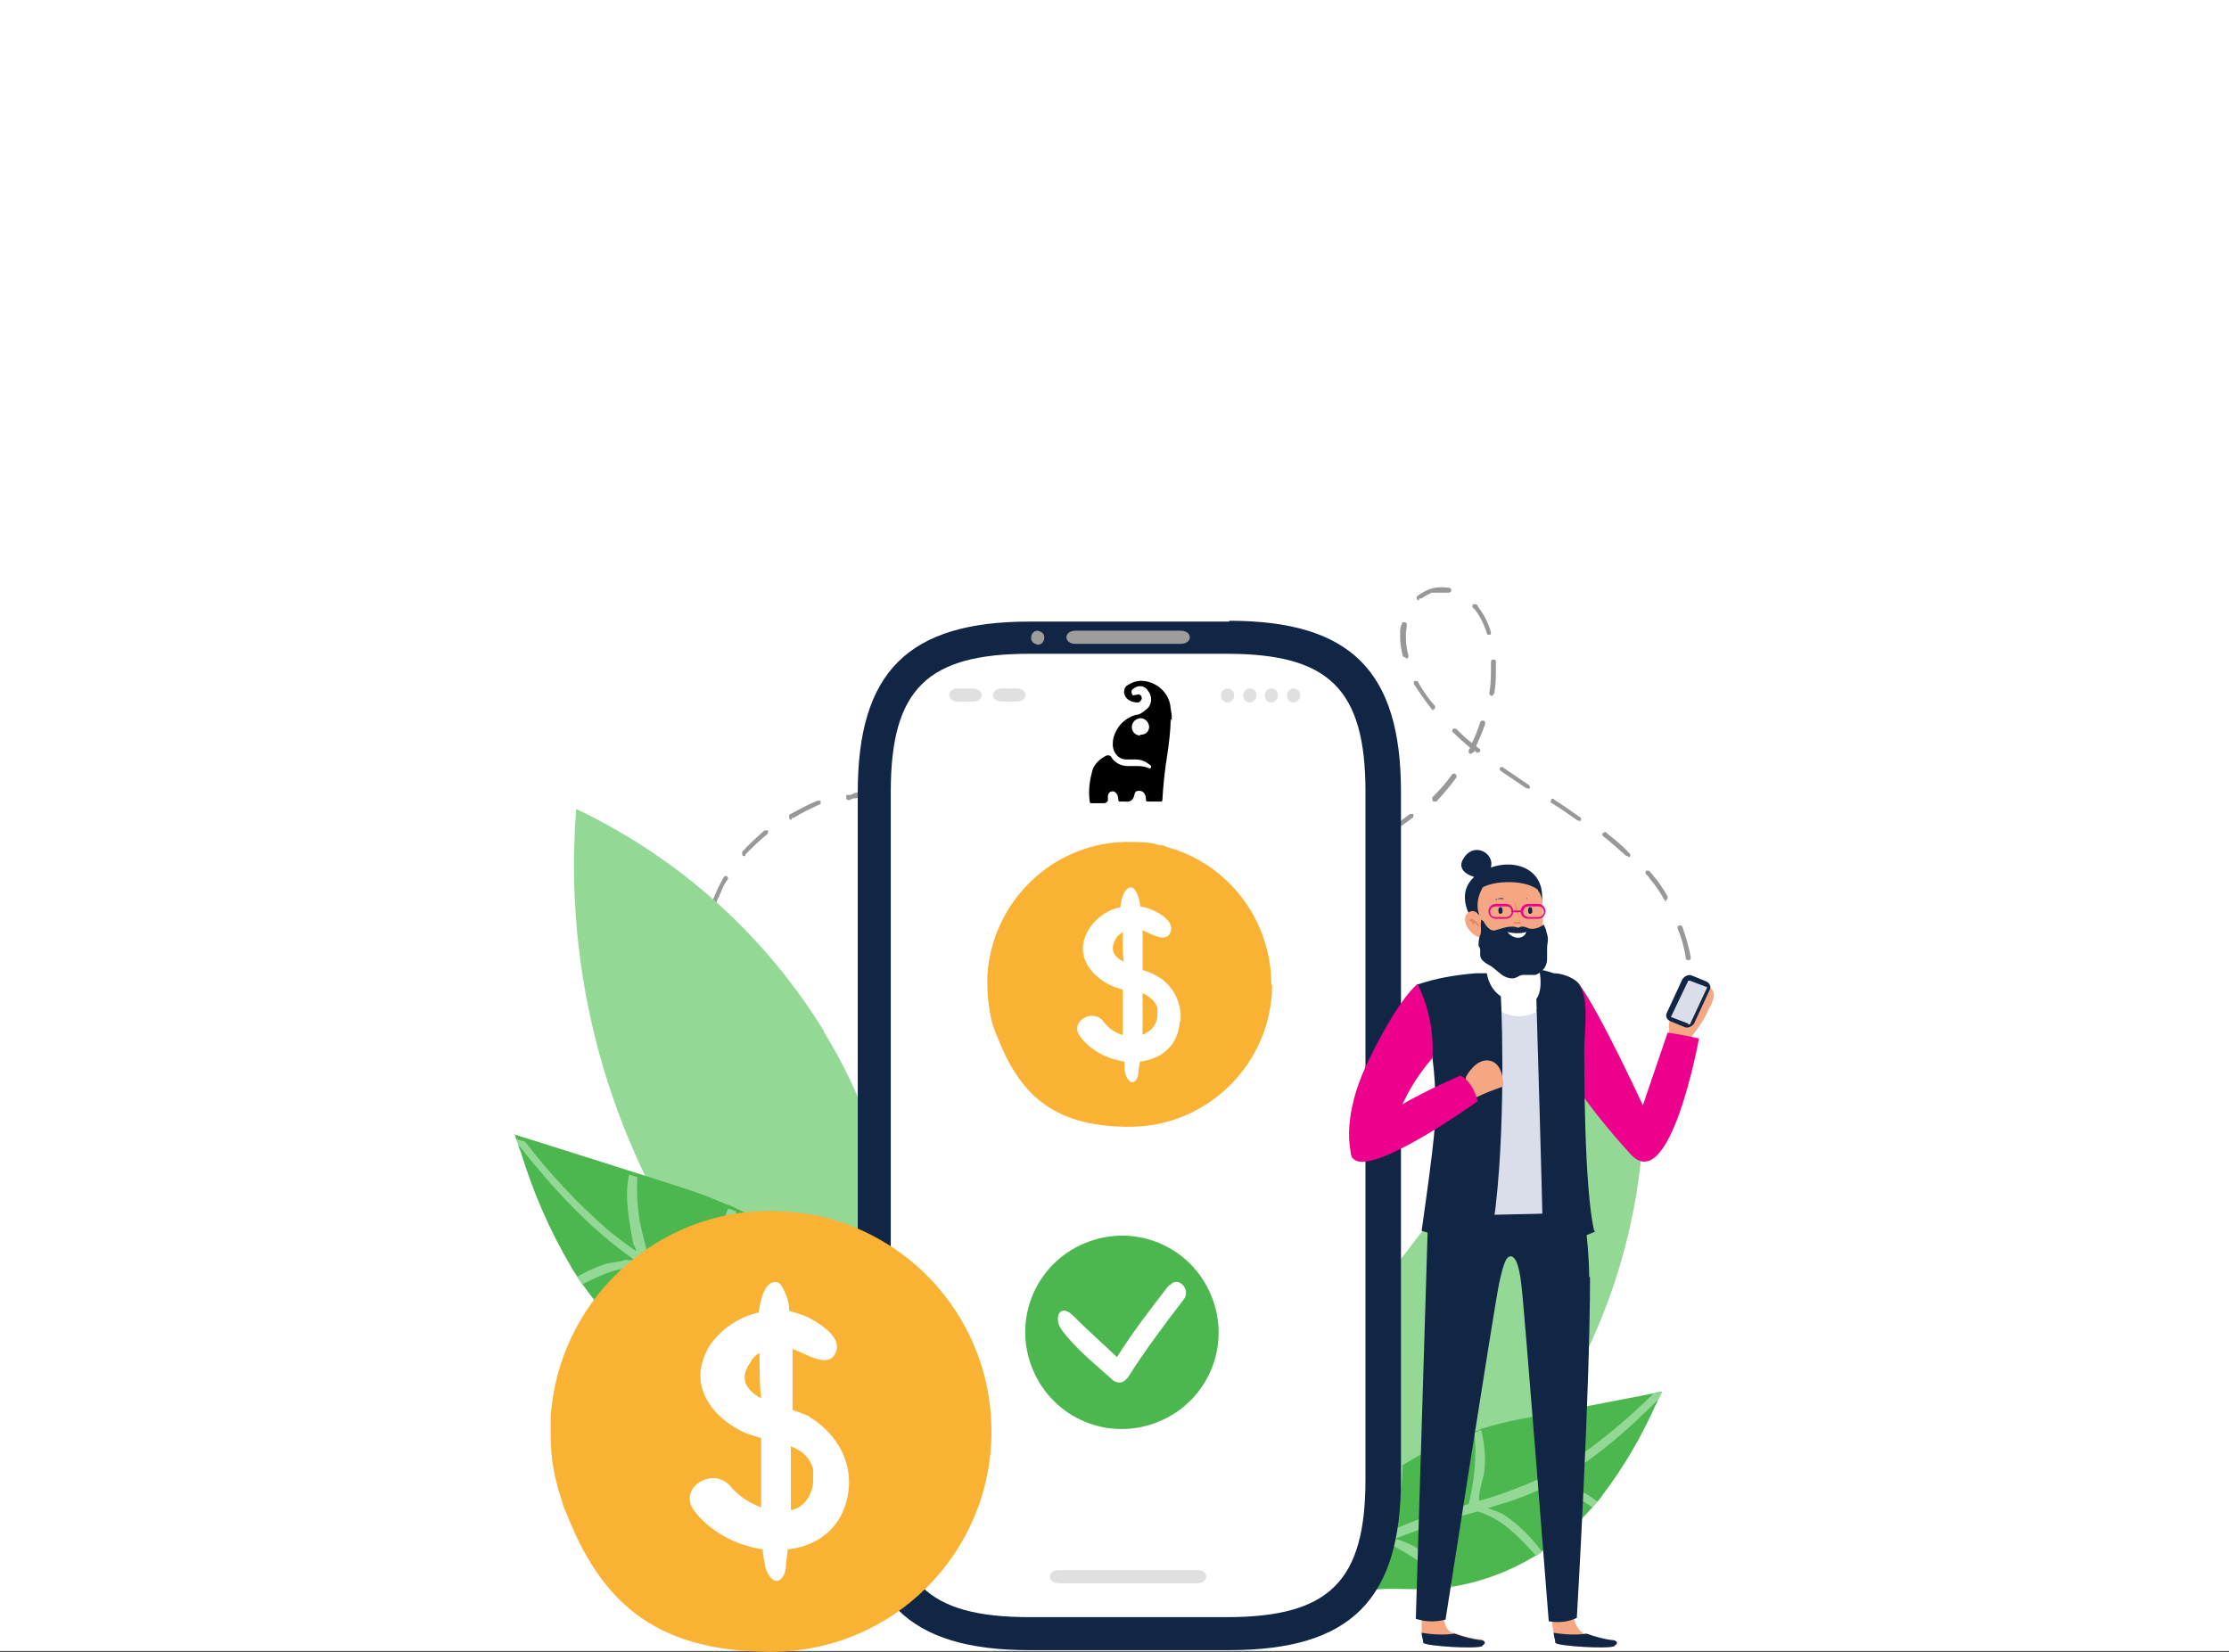 <svg xmlns="http://www.w3.org/2000/svg" id="Layer_1" viewBox="0 0 270 200.1"><rect x="0" y="0" width="270" height="200.1" fill="#333333" stroke="none"/><rect width="270" height="200" style="fill:#fff;"></rect><g id="mo_icon_earned-wage-access"><g id="Group_296"><path id="Path_1378" d="M94.2,152.8c0,0-.2,0-.3-.1-.7-1.1-1.3-2.1-1.9-3.3,0-.2,0-.3,.2-.4,0,0,.3,0,.4,.1,.6,1.1,1.2,2.2,1.8,3.2v.4h-.2Zm-3.4-6.5c0,0-.2,0-.3-.2-.4-1.1-.9-2.3-1.3-3.5,0-.2,0-.3,.2-.4s.3,0,.4,.2h0c.4,1.3,.8,2.4,1.3,3.5,0,.2,0,.3-.3,.4q0,0,0,0h0Zm-2.4-7.1c0,0-.3,0-.3-.2-.3-1-1-3.6-1-3.6,0-.2,0-.3,.2-.4,.2,0,.3,0,.4,.2,0,0,.7,2.6,1,3.6,0,.2,0,.3-.3,.4h0Zm-1.9-7.2c0,0-.3,0-.3-.2-.3-1.3-.6-2.5-.8-3.7,0-.2,0-.3,.2-.4s.3,0,.4,.2h0c.2,1.2,.5,2.3,.8,3.6,0,.2,0,.3-.3,.5h0Zm-1.4-7.3c-.2,0-.3,0-.3-.3-.2-1.3-.3-2.6-.3-3.7s0-.3,.3-.3,.3,0,.3,.3h0c0,1.2,.2,2.4,.3,3.7,0,.2,0,.3-.3,.3h0Zm118.8-1.1h-.1c-.2,0-.2-.2-.2-.4,.4-1.1,.7-2.3,.8-3.6,0-.2,.1-.3,.3-.3h0c.2,0,.3,.2,.3,.3,0,1.3-.4,2.5-.8,3.7,0,0-.2,.2-.3,.2h0Zm-119.1-6.2c-.2,0-.3,0-.3-.3h0c0-1.3,.3-2.5,.5-3.7,0-.2,.2-.3,.4-.2,0,0,.2,.2,.2,.3-.2,1.2-.4,2.4-.5,3.7,0,.2,0,.3-.3,.3h0Zm119.7-1.1c-.2,0-.3,0-.3-.3-.2-1.2-.5-2.4-1-3.5,0-.2,0-.3,.2-.4,.2,0,.3,0,.4,.2,.4,1.2,.8,2.4,1,3.7,0,.2,0,.3-.3,.3h0Zm-118.1-6.3h0c-.3,0-.3-.2-.3-.4,.3-.7,.6-1.4,.9-2.1,.2-.4,.5-.9,.7-1.3,0,0,.3-.2,.4,0,0,0,.2,.3,0,.4-.3,.4-.5,.8-.7,1.3-.3,.7-.6,1.3-.9,2,0,0-.2,.2-.3,.2h.2Zm115.5-.8c-.1,0-.2,0-.3-.2-.5-.9-1.1-1.8-1.8-2.6-.1-.2-.2-.3-.4-.5-.1,0-.1-.3,0-.4s.3,0,.4,0h0c.1,.2,.3,.3,.4,.5,.7,.8,1.3,1.7,1.8,2.6,0,0,0,.3-.1,.4h-.2l.2,.2Zm-48.3-4.5c-.2,0-.3,0-.3-.3s.1-.3,.3-.3c1.2,0,2.5,0,3.7-.3,.2,0,.3,0,.3,.3s0,.3-.2,.3c-1.2,.2-2.5,.3-3.8,.3h0Zm-3.7,0c-1.3,0-2.5-.2-3.8-.4-.2,0-.3-.2-.2-.4,0-.2,.2-.3,.3-.2,1.2,.2,2.5,.3,3.7,.4,.2,0,.3,.2,.3,.3s-.2,.3-.3,.3h0Zm11.1-1c-.2,0-.3,0-.3-.3s0-.3,.2-.3c1.2-.3,2.4-.7,3.5-1.1,.2,0,.3,0,.4,.2,0,0,0,.3-.2,.4-1.2,.5-2.4,.8-3.6,1.1h0Zm-70.8,0c-.2,0-.3,0-.3-.3v-.2c.8-.9,1.8-1.8,2.7-2.6,0,0,.3,0,.4,0s0,.3,0,.4h0c-1,.8-1.8,1.6-2.7,2.5,0,0,0,0,0,.2h0Zm107,0h-.2c-.9-.8-1.8-1.6-2.8-2.4-.1,0-.2-.3,0-.4s.3-.2,.4,0c1,.8,2,1.6,2.8,2.5,.1,0,.1,.3,0,.4,0,0,0,0-.2,0h0Zm-54.7,0h0c-1.1-.3-2.3-.6-3.6-1.1-.2,0-.3-.2-.2-.4,0-.2,.2-.3,.4-.2h0c1.3,.4,2.4,.8,3.6,1.1,.2,0,.3,.2,.2,.4,0,0-.2,.2-.4,.2h0Zm-7.1-2.3h-.1c-1.1-.4-3.5-1.4-3.5-1.4-.2,0-.3-.2-.2-.4s.2-.3,.4-.2h0s2.4,1,3.5,1.3c.2,0,.2,.2,.2,.4,0,0-.2,.2-.3,.3h0Zm32.5-.2c-.2,0-.3,0-.3-.3s0-.2,.2-.3l.3-.2c1-.5,1.9-1.2,2.7-1.8h.4v.4c-.9,.7-1.8,1.3-2.8,1.9l-.3,.2h-.2Zm-72-1.9c-.2,0-.3,0-.3-.3s0-.2,0-.3c1.1-.6,2.2-1.2,3.4-1.7,.2,0,.3,0,.4,0,0,.2,0,.3,0,.4h0c-1.1,.5-2.2,1-3.3,1.7h-.2Zm95.4,.1h-.2c-.9-.6-1.8-1.3-3.1-2.1-.2,0-.2-.3-.1-.4,0-.2,.3-.2,.4,0h0c1.3,.8,2.2,1.5,3.1,2.1,.1,0,.2,.3,0,.5,.1,0-.1,0-.2,0h.2Zm-62.9-.3h-.1c-1.3-.5-2.4-.9-3.5-1.2-.2,0-.3-.2-.2-.4,0-.2,.2-.3,.4-.2h0c1.1,.3,2.2,.7,3.5,1.2,.2,0,.2,.2,.2,.4s-.2,.2-.3,.2h0Zm45.4-2c-.2,0-.3,0-.3-.3v-.2c.9-.9,1.7-1.8,2.4-2.8,0,0,.3-.2,.4,0,.1,0,.2,.3,.1,.4h0c-.7,1-1.6,2-2.4,2.9,0,0-.1,0-.2,0h0Zm-52.5-.2h0c-1.2-.3-2.4-.5-3.6-.7-.2,0-.3-.2-.3-.4s.2-.3,.3-.3h0c1.2,.2,2.4,.4,3.7,.7,.2,0,.3,.2,.2,.4,0,0-.2,.2-.3,.2h0Zm-18.5,0c-.2,0-.3,0-.3-.3s0-.3,.2-.3,.5,0,.7-.2c1-.2,2-.4,3-.6,.2,0,.3,0,.4,.2,0,.2,0,.3-.2,.4h0c-1,0-2,.3-2.9,.6-.2,0-.5,0-.7,.2h-.2Zm11.1-1c-1.2,0-2.5,0-3.7,0-.2,0-.3,0-.3-.3s0-.3,.3-.3h3.8c.2,0,.3,.2,.3,.3s-.2,.3-.3,.3h-.1Zm71.2-.4h-.2c-1.2-.8-2.2-1.5-3.1-2.1-.1,0-.2-.3-.1-.4,0,0,.3-.2,.4,0h0c.9,.6,1.9,1.3,3.1,2.1,.1,0,.2,.3,0,.5,.1,0-.1,0-.2,0h.2Zm-6.9-4.2c-.2,0-.3,0-.3-.3h0c0-.2,.1-.3,.2-.4-.7-.6-1.4-1.2-2.1-1.9-.1,0-.1-.3,0-.4s.3,0,.4,0c.6,.6,1.2,1.2,1.9,1.7,.4-.8,.7-1.6,1-2.5,0-.2,.2-.2,.4-.2s.2,.2,.2,.4c-.3,.9-.7,1.8-1.1,2.7,.1,0,.2,.2,.4,.3,.1,0,.2,.3,0,.4,0,0-.3,.2-.4,0h0l-.2-.2v.2c-.2,0-.3,.2-.4,.2h0Zm-4.5-5.3s-.2,0-.2,0c-.8-1-1.5-2-2.2-3.1-.1,0,0-.3,0-.4,.1,0,.3,0,.4,0h0c.6,1.1,1.3,2.1,2.1,3,.1,0,0,.3,0,.4h-.2v.2Zm7-1.7h0c-.2,0-.3-.2-.3-.4,.2-1,.2-2.1,.2-3.1v-.6c0-.2,.1-.3,.3-.3s.3,0,.3,.3h0v.6c0,1.1,0,2.1-.2,3.2,0,0-.2,.3-.3,.3h0Zm-10.5-4.7c-.1,0-.3,0-.3-.2-.2-.8-.3-1.6-.3-2.3v-.4c0-.4,0-.7,.2-1.1,0-.2,.2-.3,.4-.2,.2,0,.2,.2,.2,.4,0,.3-.1,.6-.1,1v.4c0,.7,.1,1.5,.3,2.2,0,.2,0,.3-.2,.4h0l-.2-.2Zm10.2-2.7c-.1,0-.3,0-.3-.2-.3-1-.8-2-1.4-2.8,0,0-.2-.2-.3-.3s0-.3,0-.4h.4c.1,0,.2,.2,.3,.4,.7,.9,1.2,1.9,1.5,3,0,.2,0,.3-.2,.3h0Zm-8.5-4.2c-.2,0-.3,0-.3-.3,0,0,0-.2,.1-.2,.4-.3,.9-.6,1.4-.8,.8-.3,1.6-.3,2.4-.2,.2,0,.3,.2,.3,.3,0,.2-.2,.3-.3,.3s0,0,0,0c-.7,0-1.4,0-2.1,0-.4,.2-.8,.4-1.2,.7,0,0,0,0-.3,0h0Z" style="fill:#999898;"></path><g id="Group_288"><path id="Path_1379" d="M99.8,124.9c-7.2-11.7-17.6-21-30-26.9-1.6,20.1,3.9,40.1,15.5,56.6,6.1,8.6,14.6,16.5,25.1,17.5-.2-16.7-1.6-32.5-10.6-47.1h0Z" style="fill:#94d896;"></path><path id="Path_1380" d="M62.4,137.4c0,.4,.3,.9,.4,1.3,0,.3,.2,.6,.3,.9,1.5,4.9,3.5,9.5,6.1,13.9,.2,.4,.5,.8,.7,1.1s.4,.6,.6,.9c1.9,2.7,4.1,5.2,6.6,7.3,.3,.2,.5,.4,.8,.7,3.5,2.8,7.5,4.8,11.8,6,.5,.1,1,.3,1.4,.4,.7,.2,1.4,.3,2.1,.4,3.5,.5,7.2,.5,10.6,1.7,2.3,.8,4.3,2.2,5.8,4.1v-.6c0-.6,.3-1.5,.4-1.9v-.2c.5-5.8-2.3-11.5-5.9-15.9-1.2-1.4-2.5-2.8-3.9-4-.4-.3-.8-.7-1.2-1-3-2.5-6.4-4.5-10-6.2-.3-.2-.7-.3-1-.4-1.8-.8-3.7-1.5-5.6-2.1-1.8-.6-19.8-6.3-20.2-6.4h.2Z" style="fill:#4cb74e;"></path><path id="Path_1381" d="M62.4,137.4c0,.4,.3,.9,.4,1.3,4.2,5.3,8.6,10.1,14,13.9-.3,.1-.7,.1-1,0-.7,.3-1.7,.3-2.4,.5-1.2,.4-2.4,.9-3.5,1.6,.2,.3,.4,.6,.6,.9,2.4-1.2,4.6-2.3,7.5-2h.2c1.6,1,3.3,1.9,5,2.7,.9,.4,1.8,.8,2.7,1.2-.8,.1-1.6,.3-2.3,.6-.9,.4-1.8,1-2.7,1.6-1.4,1-2.7,2.1-3.8,3.3,.3,.2,.5,.4,.8,.7,2.8-2.5,5.6-4.9,9.4-5.5,4,1.5,7.9,3.3,11.7,5.4-3.5,.5-7.6,3.1-9.3,6.2,.5,.1,1,.3,1.4,.4,1-1.2,2.1-2.4,3.4-3.3,1.8-1.2,3.8-1.8,5.8-2.5,4.1,2.7,7.6,6.1,9.5,11.4,0-.6,.3-1.5,.4-1.9-1.4-4.2-4.6-7.4-8.4-10-.7-2.3-1.1-4.7-1.4-7v-3c-.4-.3-.8-.7-1.2-1-.4,3.5,0,7,1.3,10.3-3.2-1.9-6.5-3.6-10-5-.6-.2-1.1-.5-1.7-.7-.5-3.6-.4-7.2,.4-10.7-.3-.2-.7-.3-1-.4-.8,1.9-1.1,3.9-1.1,6s.6,3.3,.3,4.5c-3.1-1.3-6-2.7-8.9-4.4-.2-1.5-.7-3-1-4.5-.3-1.8-.4-3.6-.3-5.4-.3-.1-.6-.2-1-.3-.6,2.8,0,5.4,.5,8.4,.2,.3,.3,.6,.4,.9-1.3-.9-2.5-1.8-3.7-2.8-3.6-3.2-6.9-6.7-9.8-10.5-.4-.1-.8-.2-1.2-.4v-.5Z" style="fill:#94d896;"></path></g><g id="Group_289"><path id="Path_1382" d="M169.7,152.5c6.9-8.8,20-28.5,29.4-16.7-.6,16.5-7,32.2-17.9,44.5-5.7,6.4-13.4,12-22,11.8,1.8-13.6,1.9-28.6,10.6-39.7h-.1Z" style="fill:#94d896;"></path><path id="Path_1383" d="M201.3,168.6c-.1,.3-.3,.7-.5,1,0,.2-.2,.5-.3,.7-1.7,3.8-3.8,7.4-6.3,10.7-.2,.3-.4,.6-.7,.9-.2,.2-.4,.5-.6,.7-1.8,2-3.8,3.8-6.1,5.3-.2,.2-.5,.3-.7,.5-3.1,1.9-6.5,3.2-10.1,3.8-.4,0-.8,.1-1.2,.2-.6,0-1.2,.1-1.8,.1-2.9,.1-5.9-.3-8.7,.4-1.9,.5-3.7,1.4-5.1,2.8v-.5c0-.5-.1-1.2-.2-1.6v-.2c.1-4.7,2.9-9.1,6.3-12.3,1.1-1.1,2.3-2,3.6-2.9,.3-.2,.7-.5,1-.7,2.7-1.7,5.6-3.1,8.7-4.1,.3,0,.6-.2,.8-.3,1.6-.5,3.2-.9,4.8-1.2,1.5-.3,16.7-3.2,17-3.3h.1Z" style="fill:#4cb74e;"></path><path id="Path_1384" d="M201.3,168.6c-.1,.3-.3,.7-.5,1-3.9,3.9-7.9,7.4-12.7,10,.3,.1,.6,.2,.8,0,.5,.3,1.3,.4,1.9,.7,1,.4,1.9,1,2.7,1.6-.2,.2-.4,.5-.6,.7-1.8-1.2-3.5-2.3-5.9-2.3h-.2c-1.4,.7-2.8,1.2-4.3,1.7-.8,.2-1.5,.5-2.3,.7,.6,.2,1.2,.4,1.8,.7,.7,.4,1.4,1,2,1.5,1,.9,2,2,2.8,3.1-.2,.2-.5,.3-.7,.5-2.1-2.3-4.1-4.5-7.1-5.4-3.4,.9-6.7,2-10,3.3,3.1,.9,5.6,3,7,5.9-.4,0-.8,.1-1.2,.2-.7-1.1-1.5-2.1-2.4-3-1.4-1-2.9-1.9-4.4-2.6-3.8,1.7-6.9,4.6-8.8,8.3,0-.5-.1-1.2-.2-1.6,1.6-3.3,4.5-5.6,7.8-7.3,.7-1.8,1.3-3.7,1.8-5.6,.1-.8,.2-1.6,.3-2.5,.3-.2,.7-.5,1-.7,0,2.9-.7,5.7-2,8.2,2.8-1.3,5.6-2.3,8.6-3.1,.5-.1,1-.3,1.4-.4,.7-2.8,1-5.8,.7-8.7,.3,0,.6-.2,.8-.3,.4,1.6,.6,3.3,.4,5-.1,1-.8,2.6-.6,3.6,2.6-.7,5.1-1.7,7.6-2.8,.3-1.2,.9-2.3,1.3-3.6,.4-1.4,.7-2.9,.7-4.4,.3,0,.5-.1,.8-.2,.2,2.3-.4,4.4-1.2,6.8-.2,.2-.3,.4-.4,.7,1.1-.6,2.2-1.2,3.3-1.9,3.2-2.3,6.2-4.8,9-7.6,.3,0,.6,0,1-.2h0Z" style="fill:#94d896;"></path></g><g id="Group_291"><g id="Group_290"><path id="Path_1385" d="M148.9,75.3h-24.2c-14.7,0-20.8,6.1-20.8,20.7v83.2c0,14.6,6.1,20.7,20.8,20.7h24.2c14.7,0,20.8-6.1,20.8-20.7V95.9c0-14.6-6.1-20.7-20.8-20.7h0Z" style="fill:#112545;"></path><path id="Path_1386" d="M124.7,195.9c-12.3,0-16.8-4.2-16.8-16.7V95.9c0-12.5,4.5-16.7,16.8-16.7h23.9c12.3,0,16.8,4.2,16.8,16.7v83.3c0,12.3-4.3,16.7-16.8,16.7h-23.9Z" style="fill:#fff;"></path><path id="Path_1388" d="M143,76.4h-12.7c-1.5,0-1.5,1.6,0,1.6h12.7c1.5,0,1.5-1.6,0-1.6Z" style="fill:#9d9d9c;"></path><path id="Path_1389" d="M145,190.2h-16.7c-1.5,0-1.5,1.6,0,1.6h16.7c1.5,0,1.5-1.6,0-1.6Z" style="fill:#e0e0e0;"></path><path id="Path_1390" d="M117.8,83.4h-1.7c-1.5,0-1.5,1.6,0,1.6h1.7c1.5,0,1.5-1.6,0-1.6Z" style="fill:#e0e0e0;"></path><path id="Path_1391" d="M123.1,83.4h-1.7c-1.5,0-1.5,1.6,0,1.6h1.7c1.5,0,1.5-1.6,0-1.6Z" style="fill:#e0e0e0;"></path><path id="Path_1392" d="M125.7,76.4c-.5,0-.8,.4-.8,.9s.4,.7,.8,.8c.5,0,.8-.4,.8-.9s-.4-.7-.8-.8Z" style="fill:#9d9d9c;"></path><path id="Path_1393" d="M148.7,83.4c-.5,0-.8,.4-.8,.9s.4,.8,.8,.8,.8-.4,.8-.9-.4-.8-.8-.8Z" style="fill:#e0e0e0;"></path><path id="Path_1394" d="M151.4,83.4c-.5,0-.8,.4-.8,.9s.4,.8,.8,.8,.8-.4,.8-.9-.4-.8-.8-.8Z" style="fill:#e0e0e0;"></path><path id="Path_1395" d="M154,83.4c-.5,0-.8,.4-.8,.9s.4,.8,.8,.8,.8-.4,.8-.9-.4-.8-.8-.8Z" style="fill:#e0e0e0;"></path><path id="Path_1396" d="M156.7,83.4c-.5,0-.8,.4-.8,.9s.4,.8,.8,.8,.8-.4,.8-.9-.4-.8-.8-.8Z" style="fill:#e0e0e0;"></path></g><path id="Path_1443" d="M131.4,150.6c6-2.5,12.8,.3,15.3,6.3s-.3,12.8-6.3,15.3-12.8-.3-15.3-6.3,.3-12.8,6.3-15.3Z" style="fill:#4cb74e;"></path><path id="Path_1398" d="M141.6,155.7c-2.2,2.8-4.4,5.7-6.3,8.7-1.9-1.8-3.6-3.3-5.3-5s-2.4,.4-1.4,1.7c1.8,2.4,3.9,4,6.1,6,.5,.5,1.3,.5,1.7,0l.2-.2c2.1-3.3,4.4-6.4,6.8-9.5,.9-1.2-.7-2.9-1.7-1.7h-.1Z" style="fill:#fff;"></path></g><g id="Group_293"><path id="Path_1399" d="M120.1,173.4c0,14.8-12,26.7-26.7,26.7s-20.8-6.7-24.8-16.8c-.3-.6-.5-1.3-.7-2-.3-.9-.5-1.7-.7-2.6-.4-1.8-.5-3.5-.5-5.3v-1.7c.9-13.6,11.9-24.4,25.5-25h1.1c1.9,0,3.9,.2,5.8,.6,.4,0,.8,.2,1.3,.3,11.6,3.2,19.7,13.7,19.7,25.8h0Z" style="fill:#f9b233;"></path><path d="M98,171.6c-.5-.3-1.2-.5-2-.8,0-2.1,0-4.8,0-7.4,1.6,.6,4.2,2.3,5.1,.7,1.3-2.1-2.2-4-3.4-4.6-.7-.3-1.4-.5-2.1-.7,0-1-.3-1.8-.6-2.4-.3-.7-.6-1.1-1.1-1.1-1.3,0-1.8,2.2-2,3.7-2.3,.5-4.4,1.9-5.8,3.8-.6,.9-1,1.9-1.2,3-.5,3.5,2.2,6.3,5.2,7.7,.6,.3,1.4,.5,2.1,.7v8.4c-1.4-.5-2.6-1.3-3.6-2.4-2-2.7-6.5-.1-4.6,2.7,1.9,2.6,5.1,4.3,8.4,4.8,0,.7,.2,1.4,.3,2.1,.2,1,1.3,2.6,2.2,1.1,.2-.4,.3-.8,.3-1.2,0-.7,.2-1.3,.2-2,3.7-.4,6.9-2.7,7.4-7.3,.4-3.7-1.8-7.1-5-8.9h.2Zm-7-6.8c.3-.4,.6-.7,1-.9,0,1.8,0,3.7,.2,5.5-1.8-1-2.8-2.4-1.2-4.5h0Zm5.2,18.1h-.4v-7.7c1.3,.5,2.3,1.3,2.7,2.8,0,.4,0,.9,0,1.3,0,1.5-.9,3.2-2.5,3.6h.1Z" style="fill:#fff;"></path></g><g id="Group_295"><path id="Path_1405" d="M203.1,127.4c.6-.6,1.2-1.1,1.7-1.7,.9-1.1,1.7-2.3,2.2-3.5,.3-.5,.5-1,.6-1.5,0-1.2-.8-1.3-1.9-1.4-.3,.4-.6,.8-.9,1.2-.2,.3-.5,.6-.7,.8-.1,0-.6,.4-.7,.6,0,0,.5-1.5,.2-1.8v.4c.1,0-.6,1.1-.9,1.8-.8,1.8-.5,2.5-.5,2.5,0,0-.4,3.3,.9,2.6h0Z" style="fill:#f5a784;"></path><path id="Path_1406" d="M202.3,123.7l1.7,.7c.4,.2,.9,0,1.2-.4l1.9-4.1c.2-.4,0-.8-.4-1h0l-1.7-.7c-.4-.2-.9,0-1.2,.4l-1.9,4.1c-.2,.4,0,.8,.4,1h0Z" style="fill:#112545;"></path><path id="Path_1407" d="M204.5,124h0l-2.1-.8h0l2.1-4.4h.2l2.1,.8h0c0,0-2.1,4.5-2.1,4.5h-.2Z" style="fill:#dadeea;"></path><path id="Path_1408" d="M186.1,122.3s1.6,6.8,11.4,17.5c4.8,5.3,8.3-14,8.3-14,0,0-2.2-.5-3.8-.7l-3,8.8s-5.2-11.3-7.8-14.8c0,0,0,4.3-5.1,3.2h0Z" style="fill:#ec008c;"></path><path id="Path_1409" d="M190.1,118.9c-.3-.2-.7-.4-1.1-.6-.5,1.9-1.8,4.6-4.7,4.8-4.1,.2-5.3-4.4-5.4-5.1-2.8,.3-5.4,1.1-8,2.2-.2,0-.2,.3-.2,.5,.5,1.1,3.4,3.2,4.1,6.6,.3,1.8-.9,19.6-.9,19.6,7.1,1.8,17.4,0,17.4,0,0,0,1-26.4-1.2-28h0Z" style="fill:#dadeea;"></path><path id="Path_1410" d="M179.6,199.4c-.7,.4-7.1,0-7.2-.4,0-.4-.2-.8-.2-1.2h0c0-1.1,0-2.3,.2-3.4,0,0,1.4-1.6,2.6,0,0,0-.6,2.7,.9,3.4h.2c1.1,.4,2.2,.7,3.3,.8,0,0,.8,.2,.1,.6v.2Z" style="fill:#f5a784;"></path><path id="Path_1411" d="M179.6,199.4c-.7,.4-7.1,0-7.2-.4,0-.4-.2-.8-.2-1.2h0c1.3,.2,2.6,.3,4,.1,1.1,.4,2.2,.7,3.3,.8,0,0,.8,.2,0,.7h0Z" style="fill:#112545;"></path><path id="Path_1412" d="M195.6,199.4c-.7,.4-7.1,0-7.2-.4,0-.4-.2-.8-.2-1.2h0c-.3-1.7-.3-2.3-.3-2.3,0,0,1.4-1.7,2.7,0,0,1,.5,2,1.4,2.5h.2c1.1,.4,2.2,.7,3.3,.8,0,0,.8,.2,.1,.6h0Z" style="fill:#f5a784;"></path><path id="Path_1413" d="M195.6,199.4c-.7,.4-7.1,0-7.2-.4,0-.4-.2-.8-.2-1.2h0c1.3,.2,2.6,.3,4,.1,1.1,.4,2.2,.7,3.3,.8,0,0,.8,.2,0,.7h0Z" style="fill:#112545;"></path><path id="Path_1414" d="M192.6,154.7c0,14.2-1.6,41.3-1.6,41.3-1.1,.5-2.2,.6-3.4,.4,0,0-3-38.5-3.3-40.6-.3-3-.9-3.7-1.4-3.6-.4,.1-.7,.5-1.3,3.2-.6,2.9-6.5,40.8-6.5,40.8-1.2,.3-2.4,.3-3.6-.1l1.5-49.2,6.2,.3,12.8-.3h0v.9c.2,1.7,.5,4.7,.5,6.9h.1Z" style="fill:#112545;"></path><path id="Path_1415" d="M181.8,120.7c.2,3.6,.6,19.3-1.2,29.4-2.8,.2-5.7-.1-8.4-1,0,0,1.4-9.6,1.6-12.7,.2-3.6,0-7.2-.7-10.8-.3-2.2-.8-4.3-1.5-6.3,2.3-.8,4.7-1.2,7.2-1.4h1.3c.2,1.2,.8,2.2,1.7,2.8h0Z" style="fill:#112545;"></path><path id="Path_1416" d="M193.2,149.2c-1.9,.9-4.1,1.3-6.3,1-.1-5.6-.8-29.2-.8-29.2,0,0,.8-.8,.4-3.3,0-.4,1.1,0,1.7,.2,1,0,2.3,.5,2.9,1.1,1.5,1.8,.8,5.7,.8,8.2s0,16.8,1.2,21.9h.1Z" style="fill:#112545;"></path><path id="Path_1417" d="M178.8,106.3s-2.8-.6-1.4-2.5,3.9-.2,3.1,1.5-1.6,1-1.6,1h-.1Z" style="fill:#112545;"></path><path id="Path_1418" d="M178.1,111s-2.1-3.3,1.2-5.3,7.7-.9,7.5,3.2-8.9,4.1-8.7,2.1Z" style="fill:#112545;"></path><path id="Path_1419" d="M186.3,107.9c.5,.5,.6,1.6,.6,2.8,.1,3.6-1.1,4.8-3.2,5s-4.3-.5-4.7-3.9c-.2-1.7-.5-3.3,.2-4,1-1.1,5.4-1.4,7.1,0h0Z" style="fill:#f5a784;"></path><path id="Path_1420" d="M183.4,111.7c.2,0,.6,0,.7,0,0-.4-.1-.8-.3-1.1-.2-.5-.3-1-.4-1.5h0c.4,.9,.6,1.8,.8,2.8h-.8s0-.1,0-.1Z" style="fill:#e0855c;"></path><path id="Path_1421" d="M185.3,110.7s.4,0,.3-.4c0-.5-.3-.4-.3-.4,0,0-.2,0-.2,.4s.2,.4,.2,.4Z" style="fill:#112545;"></path><path id="Path_1422" d="M181.7,110.7s.4,0,.3-.4c0-.5-.3-.4-.3-.4,0,0-.2,0-.2,.4s.2,.4,.2,.4Z" style="fill:#112545;"></path><path id="Path_1423" d="M184.9,109c.3,0,.7,0,.9,0h0c-.1,0-.2,0-.4,0h-.4c-.1,0-.2,0,0-.2h-.1Z" style="fill:#112545;"></path><path id="Path_1424" d="M181.2,109.1c.1-.3,.8-.4,1-.2h0c-.2,0-.3,0-.5,0s-.3,0-.4,0c0,0-.2,0-.1,0h0Z" style="fill:#112545;"></path><path id="Path_1425" d="M178.1,110.5s0-2.6,1.9-3.6c0,0-1.6,1.9-.8,4l-1.1-.4h0Z" style="fill:#112545;"></path><path id="Path_1426" d="M179.4,111.3s-.6-1.5-1.6-.7,.4,3.1,1.9,3c0,0,.2-1.7-.3-2.2h0Z" style="fill:#f5a784;"></path><path id="Path_1427" d="M178.2,111.3c.2,0,.4,.2,.6,.4,.2,0,.3,.3,.4,.5h-.1c-.1,0-.2-.2-.4-.4,0,0-.2,.2-.3,.2h-.1s.1-.2,.2-.2c-.2,0-.3-.2-.5-.3h0c0,0,.2-.2,.2-.2Z" style="fill:#e0855c;"></path><path id="Path_1428" d="M179.7,111.6s.6,1.3,1.4,1.1,1.9-.7,2.8-.3c.3-.2,.7-.2,1.1,0,.6,.3,1.5,0,2-.4,.1,.3,.3,.6,.3,.8,.1,.3,.2,.7,.2,1s-.1,.7-.1,1.1v1.3c0,.9-.6,1.6-1.4,1.9h-1.5c-.3,0-.6,.2-.8,.3-.6,.3-1.4,0-1.9-.4s-.7-.6-1.1-.9c-.5-.3-1.4-.7-1.4-1.4v-.6c0-.2-.1-.4-.2-.5,0-.4,0-.9,.2-1.3,.2-.6,0-1.1,.1-1.7v-.2l.3,.2Z" style="fill:#112545;"></path><path id="Path_1429" d="M184.9,112.9c-.7,.2-1.5,.2-2.3,0,.3,.4,.8,.7,1.3,.7s.9-.3,1-.8h0Z" style="fill:#fff;"></path><g id="Group_294"><path id="Path_1430" d="M182.4,111.3h-1.2c-.5,0-.9-.4-.9-.9s.4-.9,.9-.9h1.2c.5,0,.9,.4,.9,.9s-.4,.9-.9,.9Zm-1.2-1.5c-.3,0-.7,.2-.7,.6s.2,.7,.6,.7h1.3c.3,0,.7-.2,.7-.6s-.2-.7-.6-.7h-1.3Z" style="fill:#ec008c;"></path><path id="Path_1431" d="M186.3,111.3h-1.2c-.5,0-.9-.4-.9-.9s.4-.9,.9-.9h1.2c.5,0,.9,.4,.9,.9s-.4,.9-.9,.9Zm-1.2-1.5c-.3,0-.6,.3-.6,.7s.3,.5,.6,.6h1.2c.3,0,.7-.2,.7-.6s-.2-.7-.6-.7h-1.3Z" style="fill:#ec008c;"></path><rect id="Rectangle_384" x="183.1" y="110.3" width="1.3" height=".2" style="fill:#ec008c;"></rect></g><path id="Path_1432" d="M177.6,130.4s1.2-2.3,2.9-1.9,1.6,3.1,1.6,3.1c-1.1,.4-2.2,.8-3.2,1.3-1-.4-1.6-1.4-1.3-2.5Z" style="fill:#f5a784;"></path><path id="Path_1433" d="M176.9,130.3s1.4,.5,2.1,3.1c0,0-13.5,9.7-15.2,6.8-2.1-3.5,13.1-9.9,13.1-9.9h0Z" style="fill:#ec008c;"></path><path id="Path_1434" d="M163.8,140.2s-1.7-4.2,2-11.8c3.7-7.6,5.9-9.2,5.9-9.2,1.4,2.8,2,5.9,1.8,9,0,0-4.5,4.8-5.1,10.8,0,0-3.4,2.1-4.7,1.2h.1Z" style="fill:#ec008c;"></path></g><g id="Group_304"><path id="Path_1441" d="M141.8,87.1c0,1.4-.2,2.9-.4,4.3-.3,1.8-.5,3.7-.6,5.5q0,.2-.2,.2h-1.5c-.2,0-.3,0-.3-.3,0-.6-.3-1-.8-1s-.5,.2-.6,.5c-.1,.6-.5,.9-1.1,.8h-.7c-.2,0-.1-.4-.2-.6,0-.2-.1-.3-.2-.4-.1-.2-.4-.3-.6-.2-.2,0-.4,.3-.4,.5v.5c0,.2-.2,.4-.5,.4-.5,0-1,0-1.5,0-.1,0-.2,0-.2-.2h0c-.2-1.4,0-2.7,.4-4,.3-.7,1-1.3,1.7-1.6,.2,0,.4,0,.5,.2,.4,.7,1.2,1.1,2,1.1h1c.5,0,.9,0,1.4,.2,.1,0,.3,.2,.4,0s0-.3-.2-.4c-.5-.4-1-.6-1.7-.6h-1.1c-1,0-1.7-1-1.6-2v-.2c.2-1.5,1.3-2.8,2.8-3.2,.5,0,.9-.4,1.3-.7,.7-.6,.7-1.6,.1-2.3-.1-.2-.3-.3-.5-.4-.4-.2-1,0-1.3,.3-.1,0-.2,.3-.1,.5,0,.2,.2,.3,.3,.2h.1c.2,0,.4-.2,.6,0,.1,0,.2,.2,.2,.4s-.2,.4-.4,.5c-.8,0-1.5-.3-1.7-1-.1-.4,0-.9,.4-1.1,.6-.4,1.3-.6,2-.5,1.7,.2,3.1,1.6,3.2,3.3,.1,.6,.2,1.1,.1,1.7v-.3Z"></path><path id="Path_1442" d="M138.1,89.1c-.5,0-1-.4-1-1h0c0-.6,.4-1,1-1.1,.6,0,1,.4,1.1,1h0c0,.6-.4,1-1,1h-.1Z" style="fill:#f9fbf9;"></path></g></g><g id="Group_298"><path id="Path_1435" d="M154.1,119.2c0,9.5-7.7,17.3-17.3,17.3s-13.4-4.3-16-10.9c-.2-.4-.3-.8-.5-1.3-.2-.6-.3-1.1-.4-1.7-.2-1.1-.3-2.3-.3-3.4v-1.1c.6-8.8,7.7-15.8,16.5-16.1h.7c1.3,0,2.5,0,3.7,.4,.3,0,.5,0,.8,.2,7.5,2,12.7,8.9,12.7,16.7h.1Z" style="fill:#f9b233;"></path><path d="M143,123.7c.2-2.4-1.1-4.7-3.3-5.7-.3-.2-.8-.3-1.3-.5v-4.8c1,.4,2.7,1.5,3.3,.4,.8-1.4-1.4-2.6-2.2-2.9-.4-.2-.9-.3-1.4-.4,0-.6-.2-1.2-.4-1.6s-.4-.7-.7-.7c-.8,0-1.2,1.4-1.3,2.4-1.5,.3-2.8,1.2-3.7,2.5-.4,.6-.7,1.3-.8,2-.3,2.3,1.5,4.1,3.4,5,.4,.2,.9,.3,1.4,.5v5.5c-.9-.3-1.7-.8-2.3-1.6-1.3-1.8-4.2,0-2.9,1.7,1.2,1.7,3.3,2.8,5.4,3.1,0,.5,0,.9,.1,1.4,.1,.6,.8,1.7,1.4,.7,.1-.2,.2-.5,.2-.8s.1-.9,.2-1.3c2.4-.3,4.5-1.7,4.8-4.7v-.2Zm-7.7-10.2c.2-.2,.4-.4,.7-.6,0,1.2,0,2.4,.1,3.6-1.2-.6-1.8-1.5-.8-3h0Zm3.4,11.8h-.3v-5c.8,.4,1.5,.9,1.8,1.8v.8c0,1-.6,2-1.6,2.3h.1Z" style="fill:#fff;"></path></g></g></svg>